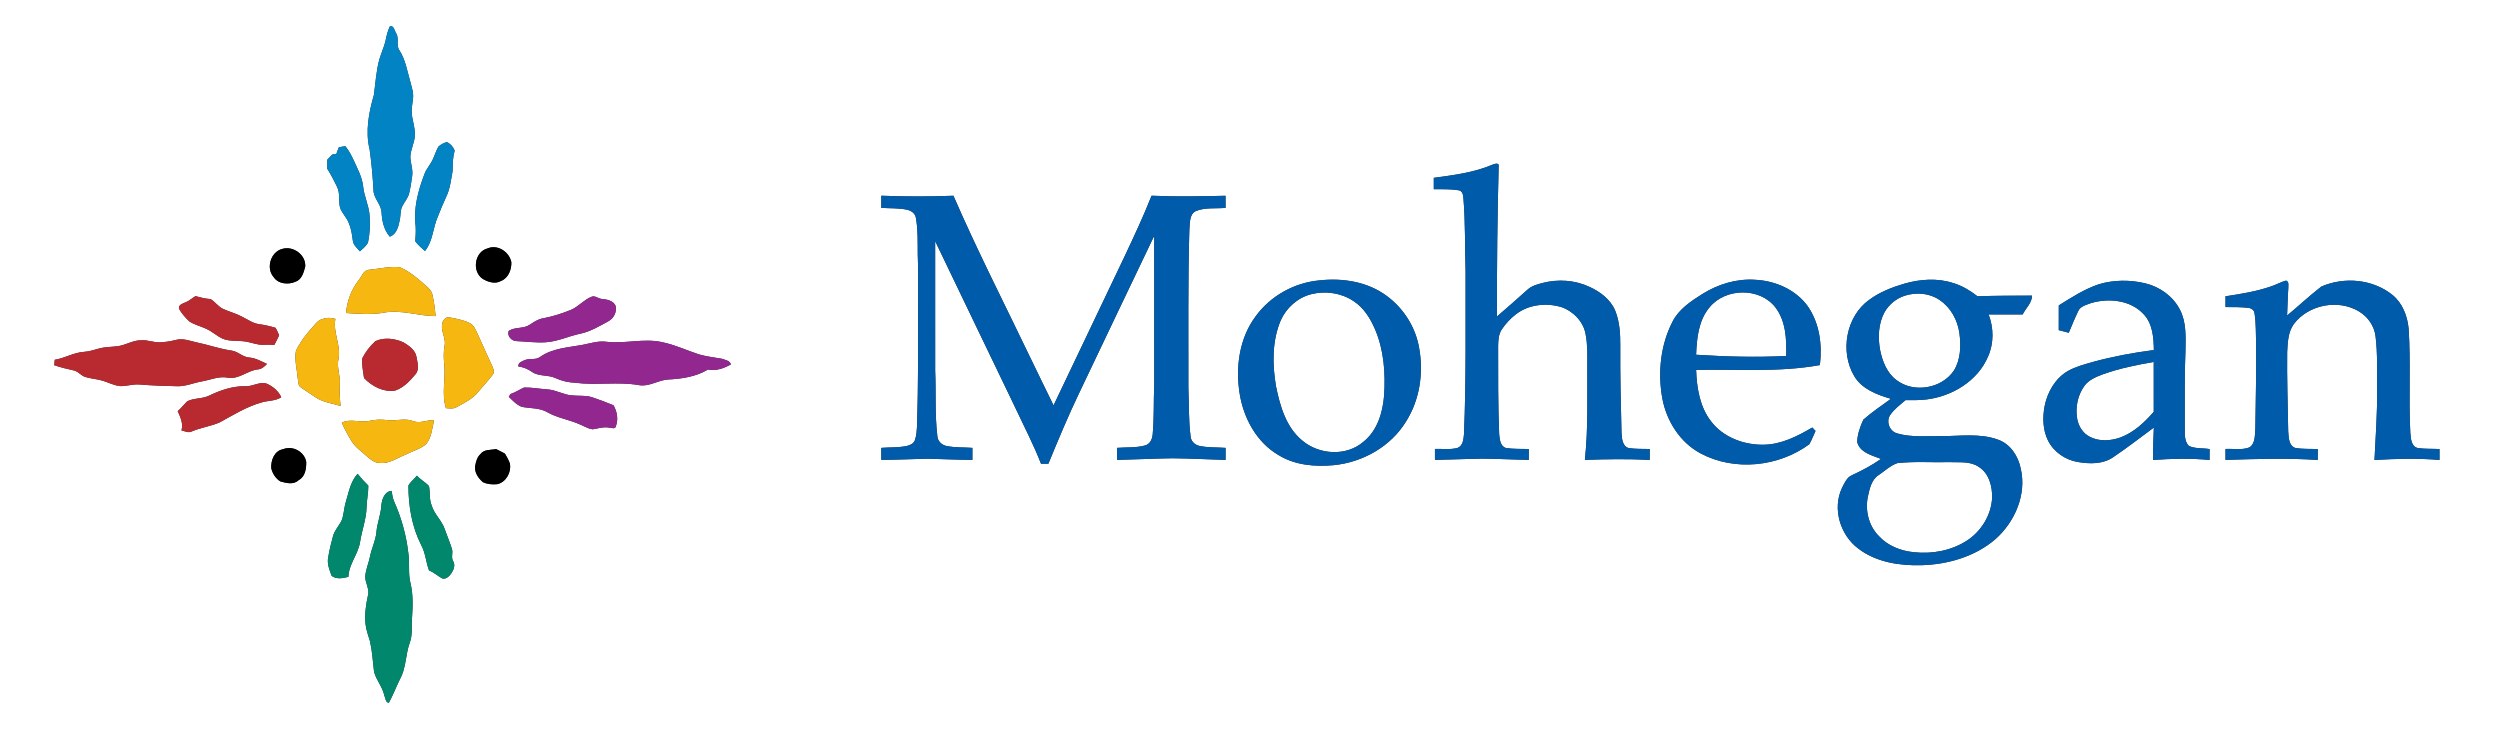 <?xml version="1.0" encoding="UTF-8" standalone="no"?>
<svg
   width="1612pt"
   height="476pt"
   viewBox="0 0 1612 476"
   version="1.1"
   id="svg34"
   sodipodi:docname="0001005276.svg"
   xmlns:inkscape="http://www.inkscape.org/namespaces/inkscape"
   xmlns:sodipodi="http://sodipodi.sourceforge.net/DTD/sodipodi-0.dtd"
   xmlns="http://www.w3.org/2000/svg"
   xmlns:svg="http://www.w3.org/2000/svg">
  <rect x="0" y="0" width="1612" height="476" fill="#333333" stroke="none"/>
  <defs
     id="defs34" />
  <sodipodi:namedview
     id="namedview34"
     pagecolor="#ffffff"
     bordercolor="#000000"
     borderopacity="0.25"
     inkscape:showpageshadow="2"
     inkscape:pageopacity="0.0"
     inkscape:pagecheckerboard="0"
     inkscape:deskcolor="#d1d1d1"
     inkscape:document-units="pt" />
  <g
     id="#ffffffff">
    <path
       fill="#ffffff"
       opacity="1"
       d="M 0,0 H 1612 V 476 H 0 V 0 m 251.38,16.99 c -1.49,3.12 -2.27,6.5 -2.91,9.88 -1.04,3.86 -2.68,7.52 -3.84,11.35 -2.09,7.5 -2.47,15.32 -3.54,22.99 -3.28,11.35 -5.65,23.56 -2.74,35.24 1.22,8.79 2.02,17.65 2.48,26.51 0.29,5.17 4.94,8.83 5.2,14 0.27,5.56 1.55,11.35 5.31,15.64 4.8,-1.8 5.71,-7.18 6.6,-11.6 0.47,-2.8 0.15,-5.85 1.65,-8.37 1.38,-2.62 3.42,-4.92 4.18,-7.82 0.93,-3.69 1.46,-7.46 2,-11.22 0.67,-4.23 -1.06,-8.31 -1.19,-12.51 0.21,-4.84 2.83,-9.22 2.95,-14.08 0.19,-5.11 -1.98,-9.95 -2.07,-15.04 -0.04,-2.72 0.53,-5.4 0.83,-8.1 0.56,-3.85 -0.82,-7.6 -1.75,-11.28 -1.98,-6.8 -3.06,-14.03 -6.97,-20.08 -2.33,-3.29 -0.06,-7.58 -2.08,-10.97 -1.14,-1.67 -1.39,-5.25 -4.11,-4.54 m 31.29,77.59 c -1.39,2.39 -2.18,5.06 -3.32,7.57 -1.5,3.71 -4.51,6.59 -5.79,10.41 -4.03,10.59 -7.07,22.04 -5.55,33.44 0.19,3.19 -0.03,6.39 -0.26,9.57 1.78,2.39 4.02,4.35 6.26,6.29 5.24,-6.48 5.09,-15.12 8.41,-22.45 1.73,-4.27 3.41,-8.55 5.38,-12.71 2.52,-5.16 3,-10.97 4.06,-16.54 0,-4.4 0.09,-8.8 1.3,-13.07 -0.93,-2.39 -2.72,-4.44 -5.07,-5.51 -1.97,0.63 -3.92,1.56 -5.42,3 m -64.22,0.44 c -0.54,1.41 -1.07,2.83 -1.6,4.24 -0.65,0.1 -1.95,0.29 -2.6,0.38 -1.08,1.11 -2.15,2.23 -3.23,3.34 -0.01,1.95 -0.01,3.9 0,5.85 2.42,3.75 4.42,7.75 6.37,11.75 2.03,4.16 0.79,8.93 1.86,13.29 1.25,3.68 4.36,6.38 5.68,10.04 1.51,3.48 2.04,7.24 2.53,10.96 0.22,3.06 2.77,5.03 4.61,7.2 1.86,-1.72 3.97,-3.33 5.2,-5.59 1.2,-5.69 1.52,-11.59 1.06,-17.39 -0.41,-6.55 -3.57,-12.51 -4.19,-19.03 -0.66,-5.87 -3.55,-11.1 -5.93,-16.4 -1.54,-3.3 -3.21,-6.61 -5.55,-9.42 -1.42,0.18 -2.81,0.5 -4.21,0.78 m 743.86,11.18 c -11.97,5.11 -25.02,6.72 -37.81,8.46 -0.01,2.44 -0.01,4.89 0,7.33 5.34,0.04 10.73,-0.17 16.02,0.69 2.44,0.35 2.97,3.07 3.09,5.11 1.29,15.69 0.91,31.46 1.39,47.18 -0.1,35.06 0.45,70.13 -1.04,105.17 -0.3,3.15 -0.66,7.38 -4.11,8.66 -4.75,1.3 -9.76,0.49 -14.6,0.69 -0.01,2.35 -0.01,4.69 0.01,7.04 10.25,-0.15 20.48,-0.69 30.73,-0.8 9.92,0.07 19.83,0.63 29.75,0.82 0,-2.35 0,-4.69 0.02,-7.03 -4.87,-0.12 -9.78,0.09 -14.59,-0.63 -3.83,-1.02 -4.12,-5.59 -4.5,-8.84 -0.75,-19.02 -0.7,-38.06 -0.67,-57.09 0.08,-3.6 0.28,-7.45 2.33,-10.55 2.51,-3.72 5.59,-7.09 9.17,-9.8 8.24,-6.38 19.72,-7.54 29.5,-4.53 7.71,2.76 14.29,9.64 15.49,17.92 1.19,6.26 1.03,12.66 1.01,19.01 -0.12,20.51 0.64,41.08 -1.57,61.52 13.94,-0.5 27.87,-0.72 41.81,0.02 0,-2.35 0,-4.69 0.02,-7.03 -4.54,-0.1 -9.12,0.06 -13.61,-0.61 -4.09,-1.2 -4.37,-6.26 -4.6,-9.79 -0.45,-18.71 -0.93,-37.43 -0.79,-56.15 0.05,-7.59 -0.38,-15.41 -3.23,-22.54 -2.97,-7.26 -9.62,-12.24 -16.55,-15.42 -9.45,-4.48 -20.48,-5.16 -30.54,-2.5 -3.36,0.91 -6.89,1.85 -9.51,4.27 -6.51,5.83 -13.05,11.61 -19.68,17.29 -0.12,-32.34 0.25,-64.69 1.09,-97.02 0.38,-2.4 -2.88,-1.36 -4.03,-0.85 m -394.04,20 c -0.02,2.61 -0.03,5.22 -0.02,7.83 5.49,0.37 11.06,0.05 16.49,1.17 2.71,0.53 5.46,2.38 5.83,5.32 1.42,7.75 1.08,15.68 1.19,23.51 0.45,10.65 0.15,21.31 0.24,31.97 0.03,26 0.1,52 -0.67,77.99 -0.21,3.31 -0.29,6.69 -1.41,9.85 -0.79,2.28 -3.27,3.28 -5.43,3.78 -5.35,1.03 -10.83,0.76 -16.24,1.16 -0.01,2.58 -0.01,5.16 0,7.74 9.92,-0.06 19.83,-0.53 29.74,-0.75 9.67,0.22 19.33,0.7 29.01,0.75 -0.01,-2.58 0,-5.16 0,-7.74 -5.63,-0.42 -11.36,-0.07 -16.91,-1.26 -3.07,-0.71 -5.57,-3.26 -5.7,-6.49 -1.65,-13.95 -0.77,-28.04 -1.38,-42.05 -0.03,-27.83 0,-55.66 -0.01,-83.49 16.98,35.46 34.12,70.85 51.14,106.3 5.78,12.36 12.15,24.48 17.1,37.21 1.57,0 3.15,0 4.75,0 6.29,-15.23 12.59,-30.47 19.73,-45.33 16.08,-33.92 32.36,-67.74 48.51,-101.63 0.03,31.99 0.03,63.98 0.01,95.98 -0.47,10.58 -0.02,21.22 -0.97,31.78 -0.19,3.15 -1.66,6.59 -4.99,7.44 -5.86,1.6 -12.03,1.06 -18.03,1.55 -0.01,2.58 -0.01,5.17 0.01,7.75 11.92,-0.25 23.84,-0.91 35.77,-1.06 11.41,0.11 22.81,0.74 34.22,1.07 -0.01,-2.59 0,-5.18 0.01,-7.76 -5.64,-0.43 -11.37,-0.07 -16.91,-1.28 -2.9,-0.63 -5.42,-2.98 -5.64,-6.03 -1.37,-10.44 -0.99,-21.01 -1.45,-31.5 0.09,-33.95 -0.36,-67.91 0.64,-101.85 0.47,-4.09 -0.23,-9.89 4.2,-12.05 6.04,-2.45 12.78,-1.46 19.15,-2.04 0,-2.61 -0.01,-5.21 -0.01,-7.81 -15.9,0.35 -31.81,0.69 -47.71,-0.03 -5.23,13.27 -11.3,26.18 -17.37,39.07 -15.3,32.03 -30.5,64.11 -45.83,96.12 -5.17,-10.44 -10.19,-20.96 -15.31,-31.44 -16.54,-34.51 -34.01,-68.61 -49.24,-103.74 -15.5,0.62 -31.01,0.57 -46.51,-0.01 m -391.86,52.4 c 2.99,4.57 9.45,5.09 14.13,3.05 4.1,-1.41 5.31,-6.1 6.28,-9.84 0.42,-7.56 -7.81,-13.47 -14.89,-11.29 -7.39,1.93 -10.55,12.39 -5.52,18.08 m 137.97,-18.42 c -8.41,2.15 -10.24,14.88 -3.12,19.62 3.4,2.09 8.17,3.54 11.85,1.32 4.71,-1.83 6.83,-7.43 6.6,-12.15 -1.37,-6.54 -8.83,-11.59 -15.33,-8.79 m -76.32,13.75 c -3.8,0.23 -4.91,4.55 -7,7.04 -4.62,6 -7.34,13.34 -7.93,20.86 8.34,0.5 16.8,1.29 25.07,-0.37 10.99,-1.8 21.7,2.36 32.67,2.35 -0.39,-4.65 -0.98,-9.3 -2.06,-13.84 -0.41,-2.18 -1.98,-3.83 -3.58,-5.24 -5.32,-4.7 -10.77,-9.54 -17.33,-12.41 -6.62,-0.72 -13.25,1 -19.84,1.61 m 612.53,6.88 c -16.05,1.5 -31.29,9.95 -40.82,22.99 -10.71,14.22 -13.25,33.12 -10.38,50.34 2.58,15.7 10.99,31.16 25.05,39.31 10.55,6.52 23.45,7.6 35.55,6.48 18.67,-1.82 36.81,-12.02 46.66,-28.22 8.72,-13.8 11.32,-30.94 8.49,-46.9 -2.18,-13.53 -9.96,-25.93 -20.99,-34.01 -12.36,-9.21 -28.53,-11.71 -43.56,-9.99 m 247.03,8.79 c -7.37,4.69 -15.15,9.79 -19.19,17.84 -7.7,14.98 -9.54,32.6 -6.63,49.08 2.63,14.75 11.4,28.75 24.83,35.87 21.9,11.62 50.2,8.63 70,-5.94 1.61,-2.73 2.66,-5.74 4.02,-8.59 -0.71,-0.75 -1.4,-1.48 -2.08,-2.22 -9.63,5.68 -20.09,11 -31.52,11.12 -12.64,0.17 -26,-4.8 -33.77,-15.1 -7.31,-9.37 -9.19,-21.59 -9.62,-33.15 26.6,-0.54 53.49,1.65 79.81,-3.12 1.61,-13.01 -0.22,-27.06 -7.88,-38 -7.68,-10.6 -20.77,-16.31 -33.61,-16.98 -12.1,-0.88 -24.16,2.81 -34.36,9.19 m 130.26,-6.69 c -7.97,2.33 -15.86,5.42 -22.58,10.38 -14.99,10.71 -19.02,33.46 -9.75,49.11 4.98,8.51 14.75,12.11 23.72,14.75 -6.02,4.37 -12.22,8.55 -17.8,13.46 -2.06,4.53 -3.85,9.46 -3.94,14.47 1.84,6.8 9.61,8.54 15.34,10.82 -5.8,4.12 -12.13,7.43 -18.57,10.43 -3.52,1.41 -4.98,5.22 -6.61,8.34 -6.33,13.42 -1.07,30.43 10.64,39.12 11.5,8.76 26.51,11.01 40.6,10.65 17.05,-0.49 34.56,-5.51 47.68,-16.78 12.54,-11.1 20.31,-28.84 16.35,-45.58 -1.6,-8.01 -6.62,-15.72 -14.55,-18.57 -11.66,-4.29 -24.31,-2.3 -36.43,-2.3 -9.55,-0.1 -19.37,0.91 -28.66,-1.75 -4.87,-1.33 -7.34,-7.51 -4.59,-11.79 2.6,-3.88 6.46,-6.67 9.97,-9.68 4.45,0.04 8.93,0.11 13.37,-0.42 16.58,-1.97 33.16,-11.9 39.82,-27.68 3.85,-8.54 3.69,-18.47 0.37,-27.15 7.31,0.01 14.63,0.03 21.96,-0.01 1.99,-4.04 5.96,-7.38 6.06,-12.12 -11.73,0.03 -23.47,0.02 -35.19,0.41 -4.73,-3.64 -9.9,-6.8 -15.65,-8.51 -10.22,-3.36 -21.35,-2.53 -31.56,0.4 m 125.38,0.39 c -9.25,3.14 -17.54,8.46 -25.76,13.63 -0.01,5.31 0.01,10.62 -0.02,15.93 2.14,0.56 4.3,1.13 6.47,1.7 1.92,-4.56 3.77,-9.17 5.93,-13.63 1.27,-3.45 5.23,-4.27 8.29,-5.47 11.47,-3.47 25.64,-2.05 34.11,7.18 5.79,6.13 6.4,15.07 6.53,23.06 -13.23,1.7 -26.38,4.14 -39.25,7.66 -5.54,1.6 -11.22,3.06 -16.27,5.92 -8.13,4.75 -13.11,13.56 -14.92,22.62 -1.41,7.4 -1.17,15.43 2.26,22.27 3.73,7.35 11.2,12.43 19.28,13.73 7.6,1.29 16.2,1.47 22.77,-3.19 8.96,-5.98 17.44,-12.65 26.12,-19.03 -0.28,6.96 -0.55,13.93 -0.55,20.9 12.14,-0.9 24.34,-1.17 36.49,0 -0.01,-2.35 0,-4.69 0.02,-7.03 -4.42,-0.73 -9.21,-0.12 -13.33,-2.02 -3.54,-3.44 -2.42,-9.03 -2.69,-13.5 0.09,-16.01 -0.25,-32.02 0.46,-48.01 0.13,-8.88 0.65,-18.35 -3.65,-26.45 -4.41,-8.59 -12.91,-14.62 -22.2,-16.87 -9.85,-2.36 -20.37,-2.33 -30.09,0.6 m 111.13,1.36 c -9.5,3.29 -19.48,4.88 -29.39,6.38 -0.01,2.32 -0.01,4.63 0,6.95 4.95,0.01 9.93,-0.07 14.87,0.53 1.86,0.22 3.73,1.54 3.86,3.56 1.05,6.57 0.75,13.27 1.02,19.9 0.17,18.03 -0.27,36.05 -0.5,54.07 -0.4,4.17 0.2,9.69 -3.73,12.38 -4.9,1.95 -10.38,0.76 -15.52,1.06 -0.01,2.35 -0.02,4.69 0,7.04 19.83,-0.62 39.67,-1.28 59.49,0.03 -0.01,-2.34 0,-4.69 0.02,-7.03 -4.78,-0.15 -9.62,0.1 -14.33,-0.66 -4.52,-1.35 -4.41,-6.97 -4.74,-10.79 -0.27,-17.02 -0.87,-34.04 -0.66,-51.07 0.33,-6.15 0.53,-12.84 4.25,-18.05 9.47,-12.58 28.71,-16.29 42.16,-8.1 5.68,3.42 9.77,9.37 10.57,15.99 1.4,11.33 0.88,22.77 0.99,34.16 0.21,15.21 -0.94,30.39 -1.69,45.57 13.97,-0.81 27.97,-1.21 41.94,-0.01 -0.02,-2.35 -0.01,-4.69 0,-7.03 -4.62,-0.25 -9.3,0.03 -13.87,-0.63 -4.44,-0.89 -4.61,-6.24 -4.95,-9.82 -1.17,-22.37 0.37,-44.81 -1.09,-67.17 -0.76,-8.1 -3.93,-16.39 -10.34,-21.67 -12.68,-10.3 -31.18,-11.94 -45.95,-5.48 -7.6,5.92 -14.67,12.51 -22.07,18.68 0.29,-5.86 0.35,-11.73 0.77,-17.59 -0.07,-1.76 0.67,-4.16 -1.46,-4.95 -3.34,0.92 -6.37,2.68 -9.65,3.75 M 119.91,194.82 c -1.85,0.89 -4.78,1.44 -4.53,4.11 1.6,3.08 4.06,5.72 6.52,8.17 3.33,2.35 7.45,3.14 11.08,4.92 3.74,1.64 6.73,4.56 10.42,6.27 4.34,1.95 9.18,1.19 13.76,1.78 4.3,0.41 8.35,2.42 12.73,2.26 2.34,-0.1 4.68,-0.12 7.02,0.04 0.97,-2.09 2.23,-4.04 3.04,-6.2 -0.59,-1.65 -1.44,-3.2 -2.21,-4.77 -3.53,-1.08 -7.13,-1.9 -10.79,-2.39 -4.06,-0.58 -7.42,-3.1 -11.01,-4.88 -3.85,-2.06 -8.13,-3.1 -12.08,-4.93 -3.17,-1.47 -5.11,-4.59 -8.08,-6.35 -3.32,-0.21 -6.52,-1.03 -9.72,-1.9 -2.13,1.17 -3.86,2.99 -6.15,3.87 m 261.47,-3.45 c -4.99,1.98 -8.44,6.5 -13.43,8.51 -5.81,2.37 -11.83,4.26 -18.01,5.4 -3.19,0.58 -5.86,2.48 -8.52,4.21 -4.02,2.63 -9.34,1.21 -13.35,3.85 -1.37,3.15 1.78,6.57 4.96,6.6 6.37,0.29 12.73,1.17 19.12,0.73 7.56,-0.54 14.5,-3.91 21.85,-5.47 6.55,-1.33 12.33,-4.8 18.11,-7.97 3.59,-1.78 5.93,-6.28 4.76,-10.19 -1.67,-3.38 -5.63,-3.95 -8.97,-4.3 -2.22,-0.22 -4.25,-2.35 -6.52,-1.37 m -173.72,14.39 c -3.04,0.99 -4.83,3.83 -6.89,6.08 -3.89,4.32 -7.43,9.05 -9.94,14.31 -1.07,5.93 0.65,11.93 1.16,17.86 0.42,1.96 0.04,4.62 2.05,5.81 2.92,2.14 6,4.03 8.99,6.07 4.87,3.48 10.99,4.16 16.58,5.87 -0.48,-4.58 -0.78,-9.19 -0.49,-13.8 0.54,-5.65 -2.23,-11.13 -0.81,-16.77 1.63,-8.67 -3.73,-16.9 -2.04,-25.53 -2.8,-0.98 -5.83,-0.91 -8.61,0.1 m 77.42,3.22 c -0.92,4.88 2.74,9.3 1.53,14.19 -0.7,3.94 -0.55,7.94 -0.15,11.9 0.93,9.37 -1.83,18.91 1.07,28.1 2.36,0.18 4.89,0.6 7.03,-0.73 5,-2.76 10.38,-5.33 13.98,-9.94 2.99,-3.7 6.38,-7.08 9.17,-10.93 1.56,-1.8 0.24,-4.04 -0.48,-5.87 -3.13,-6.84 -6.29,-13.67 -9.33,-20.55 -1.23,-2.61 -2.42,-5.61 -5.19,-6.91 -4.01,-1.95 -8.47,-2.75 -12.81,-3.59 -2.58,-0.6 -4.58,2.01 -4.82,4.33 m -43.03,11 c -3.39,3.14 -6.37,6.86 -8.42,11.01 -0.48,4.27 0.57,8.53 1.09,12.76 5.15,5.29 12.46,9.3 20.05,8.1 5.6,-1.9 9.7,-6.41 13.39,-10.81 2.41,-3.19 0.96,-7.38 0.4,-10.93 -0.79,-4.45 -4.8,-7.16 -8.38,-9.34 -5.64,-2.54 -12.37,-3.42 -18.13,-0.79 M 91.03,219.42 c -5.39,-0.09 -10.02,3.19 -15.27,3.83 -4.02,0.51 -8.13,0.4 -12.05,1.52 -3.17,0.89 -6.33,1.92 -9.64,2.12 -6.57,0.41 -12.31,4.1 -18.78,5.09 -0.1,1.17 -0.21,2.34 -0.3,3.51 3.91,1.32 7.91,2.39 11.96,3.22 3.18,0.37 5.05,3.39 7.98,4.34 3.25,1.02 6.69,1.25 9.98,2.1 4.41,1.04 8.43,3.54 13.01,3.83 4.06,-0.03 8.01,-1.4 12.09,-1.05 7.98,0.67 16,0.92 24,1.1 5.53,0.23 10.65,-2.12 16,-3.07 5.68,-0.99 11.22,-3.61 17.1,-2.41 6.92,1.13 12.34,-4.55 18.96,-5.33 2.52,-0.15 4.43,-1.8 6.07,-3.56 -3.62,-1.63 -7.16,-3.75 -11.21,-4.1 -4.39,-0.18 -7.47,-4.04 -11.8,-4.54 -7.51,-1.08 -14.66,-3.66 -22.07,-5.18 -4.52,-1 -9.17,-2.96 -13.83,-1.62 -3.37,0.87 -6.82,1.39 -10.29,1.51 -4.03,0.09 -7.88,-1.65 -11.91,-1.31 m 284.96,2.87 c -9.44,1.76 -19.77,2.17 -27.84,7.94 -2.89,2.07 -6.71,0.63 -9.83,1.99 -1.81,0.83 -4.4,1.58 -4.04,4.09 3.2,0.39 6.15,1.67 8.78,3.51 4.48,3.09 10.34,1.69 15.15,3.97 4,1.89 8.35,2.81 12.76,3.02 13.66,1.79 27.55,-0.88 41.15,1.54 6.63,1.13 12.38,-3.38 18.87,-3.66 8.74,-0.45 17.83,-1.78 25.44,-6.39 5.26,0.98 10.34,-0.75 14.86,-3.34 -0.67,-2.47 -3.63,-2.8 -5.67,-3.62 -5.02,-0.87 -10.1,-1.46 -15.02,-2.85 -7.9,-2.61 -15.52,-6.22 -23.71,-7.88 -11.84,-2.62 -23.88,1.19 -35.8,-0.23 -5.14,-0.75 -10.12,0.93 -15.1,1.91 m -218.05,26.74 c -8.06,-0.07 -15.77,2.56 -22.94,6.01 -4.48,2.25 -9.82,1.48 -14.27,3.71 -2.1,2.07 -3.89,4.43 -6.14,6.36 1.73,3.91 3.73,8.04 2.41,12.4 2.07,0.43 4.28,1.75 6.38,0.79 5.84,-2.54 12.26,-3.39 18.12,-5.86 8.71,-4.74 17.27,-10.13 26.88,-12.86 4.27,-1.39 9.11,-0.88 12.97,-3.43 -1.78,-4.08 -5.43,-7.02 -9.43,-8.79 -4.75,-1.45 -9.19,2.09 -13.98,1.67 m 171.26,5.02 c -0.28,0.45 -0.85,1.35 -1.13,1.8 2.55,2.45 5.03,5.22 8.41,6.5 5.55,1.08 11.6,0.53 16.62,3.55 5.98,3.36 12.82,4.52 19.14,7.06 3.32,1.18 6.35,3.33 9.87,3.86 3.57,-0.54 7.14,-1.78 10.79,-1.07 1.52,0.01 3.79,1.28 4.24,-0.97 1.66,-4.5 0.76,-9.36 -1.54,-13.46 -4.52,-1.85 -9.09,-3.58 -13.72,-5.13 -4.17,-1.41 -8.63,-0.77 -12.93,-1.23 -5.48,-0.33 -10.3,-3.48 -15.77,-3.87 -5.08,-0.3 -10.15,-1.34 -15.24,-1.22 -2.95,1.31 -5.64,3.19 -8.74,4.18 m -108.77,18.5 c 1.7,4.13 3.91,8.02 6.23,11.83 2.36,3.89 6.19,6.48 9.49,9.48 2.49,2.22 5.25,4.65 8.81,4.65 5.93,0.64 10.95,-3.11 16.19,-5.21 4.46,-2.28 9.49,-3.63 13.46,-6.76 3.71,-4.29 4.02,-10.34 5.3,-15.64 -4.55,-0.27 -9.02,2.4 -13.48,0.63 -5.34,-2.15 -10.99,0.06 -16.49,-0.62 -4.04,-0.55 -8.11,-0.44 -12.08,0.54 -5.75,1.19 -12.01,-1.71 -17.43,1.1 m -37.93,17.11 c -5.54,0.93 -7.94,7.23 -7.59,12.24 0.8,3.42 2.81,6.58 5.8,8.47 3.83,1.13 8.64,2.38 11.86,-0.8 4.27,-2.2 4.95,-7.41 4.89,-11.73 -1.18,-6.62 -8.7,-10.71 -14.96,-8.18 m 127.3,3.15 c -2.14,1.91 -2.89,4.78 -3.38,7.49 -0.72,4.12 1.95,8 4.94,10.57 2.94,1.41 6.31,1.64 9.52,1.29 5.54,-1.5 8.79,-7.57 7.97,-13.07 -0.8,-2.3 -1.95,-4.49 -3.24,-6.54 -1.84,-1.14 -3.85,-1.96 -5.74,-2.99 -3.42,0.72 -7.78,0.02 -10.07,3.25 m -87.05,31.62 c -1,3.61 -1.05,7.44 -2.39,10.96 -1.62,3.56 -4.59,6.41 -5.62,10.26 -1.21,4.44 -2.35,8.92 -3.07,13.47 -0.96,4.15 0.71,8.33 2.16,12.15 2.95,2.43 7.39,1.58 10.83,0.67 0.23,-8.18 6.27,-14.55 7.52,-22.49 1.15,-7.5 3.99,-14.68 4.19,-22.33 0.08,-4.68 1.19,-9.33 1.12,-13.98 -2.44,-2.43 -4.78,-4.96 -6.94,-7.64 -4.76,5.27 -5.76,12.41 -7.8,18.93 m 46.09,-17.74 c -1.74,2.2 -4.12,3.93 -5.5,6.38 -0.01,13.15 2.22,26.51 8.22,38.33 2.81,5.09 3.05,11.03 5.07,16.41 3.13,1.19 5.57,3.56 8.47,5.15 2.51,0.69 4.48,-1.3 5.81,-3.15 1.58,-2.22 2.82,-5.29 1.34,-7.88 -1.61,-2.51 0.05,-5.45 -0.87,-8.09 -1.4,-4.31 -3.12,-8.5 -4.67,-12.76 -1.89,-5.62 -6.84,-9.6 -8.43,-15.36 -1.64,-3.93 -0.77,-8.3 -1.7,-12.33 -2.31,-2.51 -5.48,-4.1 -7.74,-6.7 m -22.97,19.36 c -0.34,5.86 -2.73,11.35 -3.18,17.21 -0.51,5.4 -3.1,10.3 -4.11,15.59 -0.87,4.12 -2.58,8.05 -3.03,12.26 -0.46,4.52 3.1,8.67 1.63,13.17 -1.33,6.09 -2.2,12.39 -1.42,18.62 0.43,3.68 1.83,7.14 2.83,10.68 1.42,6.41 1.8,12.99 2.58,19.49 1.39,5.46 5.5,9.82 6.64,15.41 0.8,1.59 0.69,4.47 2.91,4.69 2.7,-4.93 4.73,-10.26 7.19,-15.34 4.05,-7.19 3.53,-15.8 6.3,-23.43 1.89,-4.96 1.06,-10.33 1.44,-15.5 0.51,-7.7 0.85,-15.56 -1.02,-23.12 -1.57,-6.32 -0.32,-12.87 -1.35,-19.25 -1.33,-11.61 -4.56,-23.01 -9.35,-33.66 -0.86,-2.02 -1.02,-4.22 -1.41,-6.34 -4.66,0.3 -6.3,5.62 -6.65,9.52 z"
       id="path1" />
    <path
       fill="#ffffff"
       opacity="1"
       d="m 845.45,189.69 c 9.2,-2.29 19.42,-0.87 27.34,4.47 6.56,4.26 10.83,11.15 13.85,18.21 5.74,13.42 6.8,28.37 5.82,42.79 -0.89,11.02 -4.43,22.7 -13.45,29.8 -10.99,9.42 -28.34,8.3 -39.19,-0.79 -10.58,-8.58 -14.49,-22.44 -17.08,-35.25 -2.36,-13.97 -2.55,-28.94 3.01,-42.2 3.6,-8.21 10.96,-14.8 19.7,-17.03 z"
       id="path2" />
    <path
       fill="#ffffff"
       opacity="1"
       d="m 1102.24,198.23 c 10.25,-12.65 32.42,-13.07 42.53,-0.04 6.81,8.85 7.24,20.63 6.97,31.33 -19.34,1.02 -38.76,0.47 -58.08,-0.78 0.42,-10.57 1.51,-22.07 8.58,-30.51 z"
       id="path3" />
    <path
       fill="#ffffff"
       opacity="1"
       d="m 1228.37,190.61 c 7.34,-2.28 15.83,-1.64 22.25,2.81 7.27,4.86 11.74,13.13 12.84,21.71 1.06,7.98 0.74,16.72 -3.55,23.77 -7.83,11.7 -25.86,14.77 -37.06,6.2 -6.14,-4.57 -9.08,-12.11 -10.55,-19.38 -1.52,-8.15 -1.15,-17.06 2.87,-24.47 2.88,-5.01 7.67,-8.92 13.2,-10.64 z"
       id="path4" />
    <path
       fill="#ffffff"
       opacity="1"
       d="m 1356.28,241.22 c 10.5,-3.76 21.49,-5.91 32.44,-7.86 0.05,10.73 0.03,21.47 0.01,32.2 -5.99,6.83 -12.88,13.34 -21.54,16.54 -6.33,2.25 -13.76,2.72 -19.83,-0.53 -4.37,-2.23 -7.15,-6.79 -7.99,-11.52 -1.3,-7.49 0.35,-15.56 4.96,-21.66 2.99,-3.73 7.6,-5.55 11.95,-7.17 z"
       id="path5" />
    <path
       fill="#ffffff"
       opacity="1"
       d="m 1223.41,298.62 c 11.14,-1.23 22.41,-0.35 33.61,-0.63 6.38,0.29 13.43,-0.79 18.98,3.12 6.61,4.18 8.7,12.57 8.51,19.94 -0.56,11.04 -6.94,21.43 -16.12,27.47 -10.08,6.54 -22.56,8.88 -34.42,7.54 -8.37,-0.85 -16.77,-4.1 -22.52,-10.44 -6.53,-6.57 -8.92,-16.49 -7.04,-25.46 1.11,-5.05 2.31,-10.92 7.02,-13.9 3.91,-2.64 7.46,-6.07 11.98,-7.64 z"
       id="path6" />
  </g>
  <g
     id="#0183c4ff">
    <path
       fill="#0183c4"
       opacity="1"
       d="m 251.38,16.99 c 2.72,-0.71 2.97,2.87 4.11,4.54 2.02,3.39 -0.25,7.68 2.08,10.97 3.91,6.05 4.99,13.28 6.97,20.08 0.93,3.68 2.31,7.43 1.75,11.28 -0.3,2.7 -0.87,5.38 -0.83,8.1 0.09,5.09 2.26,9.93 2.07,15.04 -0.12,4.86 -2.74,9.24 -2.95,14.08 0.13,4.2 1.86,8.28 1.19,12.51 -0.54,3.76 -1.07,7.53 -2,11.22 -0.76,2.9 -2.8,5.2 -4.18,7.82 -1.5,2.52 -1.18,5.57 -1.65,8.37 -0.89,4.42 -1.8,9.8 -6.6,11.6 -3.76,-4.29 -5.04,-10.08 -5.31,-15.64 -0.26,-5.17 -4.91,-8.83 -5.2,-14 -0.46,-8.86 -1.26,-17.72 -2.48,-26.51 -2.91,-11.68 -0.54,-23.89 2.74,-35.24 1.07,-7.67 1.45,-15.49 3.54,-22.99 1.16,-3.83 2.8,-7.49 3.84,-11.35 0.64,-3.38 1.42,-6.76 2.91,-9.88 z"
       id="path7" />
    <path
       fill="#0183c4"
       opacity="1"
       d="m 282.67,94.58 c 1.5,-1.44 3.45,-2.37 5.42,-3 2.35,1.07 4.14,3.12 5.07,5.51 -1.21,4.27 -1.3,8.67 -1.3,13.07 -1.06,5.57 -1.54,11.38 -4.06,16.54 -1.97,4.16 -3.65,8.44 -5.38,12.71 -3.32,7.33 -3.17,15.97 -8.41,22.45 -2.24,-1.94 -4.48,-3.9 -6.26,-6.29 0.23,-3.18 0.45,-6.38 0.26,-9.57 -1.52,-11.4 1.52,-22.85 5.55,-33.44 1.28,-3.82 4.29,-6.7 5.79,-10.41 1.14,-2.51 1.93,-5.18 3.32,-7.57 z"
       id="path8" />
    <path
       fill="#0183c4"
       opacity="1"
       d="m 218.45,95.02 c 1.4,-0.28 2.79,-0.6 4.21,-0.78 2.34,2.81 4.01,6.12 5.55,9.42 2.38,5.3 5.27,10.53 5.93,16.4 0.62,6.52 3.78,12.48 4.19,19.03 0.46,5.8 0.14,11.7 -1.06,17.39 -1.23,2.26 -3.34,3.87 -5.2,5.59 -1.84,-2.17 -4.39,-4.14 -4.61,-7.2 -0.49,-3.72 -1.02,-7.48 -2.53,-10.96 -1.32,-3.66 -4.43,-6.36 -5.68,-10.04 -1.07,-4.36 0.17,-9.13 -1.86,-13.29 -1.95,-4 -3.95,-8 -6.37,-11.75 -0.01,-1.95 -0.01,-3.9 0,-5.85 1.08,-1.11 2.15,-2.23 3.23,-3.34 0.65,-0.09 1.95,-0.28 2.6,-0.38 0.53,-1.41 1.06,-2.83 1.6,-4.24 z"
       id="path9" />
  </g>
  <g
     id="#005baaff">
    <path
       fill="#005baa"
       opacity="1"
       d="m 962.31,106.2 c 1.15,-0.51 4.41,-1.55 4.03,0.85 -0.84,32.33 -1.21,64.68 -1.09,97.02 6.63,-5.68 13.17,-11.46 19.68,-17.29 2.62,-2.42 6.15,-3.36 9.51,-4.27 10.06,-2.66 21.09,-1.98 30.54,2.5 6.93,3.18 13.58,8.16 16.55,15.42 2.85,7.13 3.28,14.95 3.23,22.54 -0.14,18.72 0.34,37.44 0.79,56.15 0.23,3.53 0.51,8.59 4.6,9.79 4.49,0.67 9.07,0.51 13.61,0.61 -0.02,2.34 -0.02,4.68 -0.02,7.03 -13.94,-0.74 -27.87,-0.52 -41.81,-0.02 2.21,-20.44 1.45,-41.01 1.57,-61.52 0.02,-6.35 0.18,-12.75 -1.01,-19.01 -1.2,-8.28 -7.78,-15.16 -15.49,-17.92 -9.78,-3.01 -21.26,-1.85 -29.5,4.53 -3.58,2.71 -6.66,6.08 -9.17,9.8 -2.05,3.1 -2.25,6.95 -2.33,10.55 -0.03,19.03 -0.08,38.07 0.67,57.09 0.38,3.25 0.67,7.82 4.5,8.84 4.81,0.72 9.72,0.51 14.59,0.63 -0.02,2.34 -0.02,4.68 -0.02,7.03 -9.92,-0.19 -19.83,-0.75 -29.75,-0.82 -10.25,0.11 -20.48,0.65 -30.73,0.8 -0.02,-2.35 -0.02,-4.69 -0.01,-7.04 4.84,-0.2 9.85,0.61 14.6,-0.69 3.45,-1.28 3.81,-5.51 4.11,-8.66 1.49,-35.04 0.94,-70.11 1.04,-105.17 -0.48,-15.72 -0.1,-31.49 -1.39,-47.18 -0.12,-2.04 -0.65,-4.76 -3.09,-5.11 -5.29,-0.86 -10.68,-0.65 -16.02,-0.69 -0.01,-2.44 -0.01,-4.89 0,-7.33 12.79,-1.74 25.84,-3.35 37.81,-8.46 z"
       id="path10" />
    <path
       fill="#005baa"
       opacity="1"
       d="m 568.27,126.2 c 15.5,0.58 31.01,0.63 46.51,0.01 15.23,35.13 32.7,69.23 49.24,103.74 5.12,10.48 10.14,21 15.31,31.44 15.33,-32.01 30.53,-64.09 45.83,-96.12 6.07,-12.89 12.14,-25.8 17.37,-39.07 15.9,0.72 31.81,0.38 47.71,0.03 0,2.6 0.01,5.2 0.01,7.81 -6.37,0.58 -13.11,-0.41 -19.15,2.04 -4.43,2.16 -3.73,7.96 -4.2,12.05 -1,33.94 -0.55,67.9 -0.64,101.85 0.46,10.49 0.08,21.06 1.45,31.5 0.22,3.05 2.74,5.4 5.64,6.03 5.54,1.21 11.27,0.85 16.91,1.28 -0.01,2.58 -0.02,5.17 -0.01,7.76 -11.41,-0.33 -22.81,-0.96 -34.22,-1.07 -11.93,0.15 -23.85,0.81 -35.77,1.06 -0.02,-2.58 -0.02,-5.17 -0.01,-7.75 6,-0.49 12.17,0.05 18.03,-1.55 3.33,-0.85 4.8,-4.29 4.99,-7.44 0.95,-10.56 0.5,-21.2 0.97,-31.78 0.02,-32 0.02,-63.99 -0.01,-95.98 -16.15,33.89 -32.43,67.71 -48.51,101.63 -7.14,14.86 -13.44,30.1 -19.73,45.33 -1.6,0 -3.18,0 -4.75,0 -4.95,-12.73 -11.32,-24.85 -17.1,-37.21 -17.02,-35.45 -34.16,-70.84 -51.14,-106.3 0.01,27.83 -0.02,55.66 0.01,83.49 0.61,14.01 -0.27,28.1 1.38,42.05 0.13,3.23 2.63,5.78 5.7,6.49 5.55,1.19 11.28,0.84 16.91,1.26 0,2.58 -0.01,5.16 0,7.74 -9.68,-0.05 -19.34,-0.53 -29.01,-0.75 -9.91,0.22 -19.82,0.69 -29.74,0.75 -0.01,-2.58 -0.01,-5.16 0,-7.74 5.41,-0.4 10.89,-0.13 16.24,-1.16 2.16,-0.5 4.64,-1.5 5.43,-3.78 1.12,-3.16 1.2,-6.54 1.41,-9.85 C 592.1,248 592.03,222 592,196 c -0.09,-10.66 0.21,-21.32 -0.24,-31.97 -0.11,-7.83 0.23,-15.76 -1.19,-23.51 -0.37,-2.94 -3.12,-4.79 -5.83,-5.32 -5.43,-1.12 -11,-0.8 -16.49,-1.17 -0.01,-2.61 0,-5.22 0.02,-7.83 z"
       id="path11" />
    <path
       fill="#005baa"
       opacity="1"
       d="m 850.59,180.81 c 15.03,-1.72 31.2,0.78 43.56,9.99 11.03,8.08 18.81,20.48 20.99,34.01 2.83,15.96 0.23,33.1 -8.49,46.9 -9.85,16.2 -27.99,26.4 -46.66,28.22 -12.1,1.12 -25,0.04 -35.55,-6.48 -14.06,-8.15 -22.47,-23.61 -25.05,-39.31 -2.87,-17.22 -0.33,-36.12 10.38,-50.34 9.53,-13.04 24.77,-21.49 40.82,-22.99 m -5.14,8.88 c -8.74,2.23 -16.1,8.82 -19.7,17.03 -5.56,13.26 -5.37,28.23 -3.01,42.2 2.59,12.81 6.5,26.67 17.08,35.25 10.85,9.09 28.2,10.21 39.19,0.79 9.02,-7.1 12.56,-18.78 13.45,-29.8 0.98,-14.42 -0.08,-29.37 -5.82,-42.79 -3.02,-7.06 -7.29,-13.95 -13.85,-18.21 -7.92,-5.34 -18.14,-6.76 -27.34,-4.47 z"
       id="path12" />
    <path
       fill="#005baa"
       opacity="1"
       d="m 1097.62,189.6 c 10.2,-6.38 22.26,-10.07 34.36,-9.19 12.84,0.67 25.93,6.38 33.61,16.98 7.66,10.94 9.49,24.99 7.88,38 -26.32,4.77 -53.21,2.58 -79.81,3.12 0.43,11.56 2.31,23.78 9.62,33.15 7.77,10.3 21.13,15.27 33.77,15.1 11.43,-0.12 21.89,-5.44 31.52,-11.12 0.68,0.74 1.37,1.47 2.08,2.22 -1.36,2.85 -2.41,5.86 -4.02,8.59 -19.8,14.57 -48.1,17.56 -70,5.94 -13.43,-7.12 -22.2,-21.12 -24.83,-35.87 -2.91,-16.48 -1.07,-34.1 6.63,-49.08 4.04,-8.05 11.82,-13.15 19.19,-17.84 m 4.62,8.63 c -7.07,8.44 -8.16,19.94 -8.58,30.51 19.32,1.25 38.74,1.8 58.08,0.78 0.27,-10.7 -0.16,-22.48 -6.97,-31.33 -10.11,-13.03 -32.28,-12.61 -42.53,0.04 z"
       id="path13" />
    <path
       fill="#005baa"
       opacity="1"
       d="m 1227.88,182.91 c 10.21,-2.93 21.34,-3.76 31.56,-0.4 5.75,1.71 10.92,4.87 15.65,8.51 11.72,-0.39 23.46,-0.38 35.19,-0.41 -0.1,4.74 -4.07,8.08 -6.06,12.12 -7.33,0.04 -14.65,0.02 -21.96,0.01 3.32,8.68 3.48,18.61 -0.37,27.15 -6.66,15.78 -23.24,25.71 -39.82,27.68 -4.44,0.53 -8.92,0.46 -13.37,0.42 -3.51,3.01 -7.37,5.8 -9.97,9.68 -2.75,4.28 -0.28,10.46 4.59,11.79 9.29,2.66 19.11,1.65 28.66,1.75 12.12,0 24.77,-1.99 36.43,2.3 7.93,2.85 12.95,10.56 14.55,18.57 3.96,16.74 -3.81,34.48 -16.35,45.58 -13.12,11.27 -30.63,16.29 -47.68,16.78 -14.09,0.36 -29.1,-1.89 -40.6,-10.65 -11.71,-8.69 -16.97,-25.7 -10.64,-39.12 1.63,-3.12 3.09,-6.93 6.61,-8.34 6.44,-3 12.77,-6.31 18.57,-10.43 -5.73,-2.28 -13.5,-4.02 -15.34,-10.82 0.09,-5.01 1.88,-9.94 3.94,-14.47 5.58,-4.91 11.78,-9.09 17.8,-13.46 -8.97,-2.64 -18.74,-6.24 -23.72,-14.75 -9.27,-15.65 -5.24,-38.4 9.75,-49.11 6.72,-4.96 14.61,-8.05 22.58,-10.38 m 0.49,7.7 c -5.53,1.72 -10.32,5.63 -13.2,10.64 -4.02,7.41 -4.39,16.32 -2.87,24.47 1.47,7.27 4.41,14.81 10.55,19.38 11.2,8.57 29.23,5.5 37.06,-6.2 4.29,-7.05 4.61,-15.79 3.55,-23.77 -1.1,-8.58 -5.57,-16.85 -12.84,-21.71 -6.42,-4.45 -14.91,-5.09 -22.25,-2.81 m -4.96,108.01 c -4.52,1.57 -8.07,5 -11.98,7.64 -4.71,2.98 -5.91,8.85 -7.02,13.9 -1.88,8.97 0.51,18.89 7.04,25.46 5.75,6.34 14.15,9.59 22.52,10.44 11.86,1.34 24.34,-1 34.42,-7.54 9.18,-6.04 15.56,-16.43 16.12,-27.47 0.19,-7.37 -1.9,-15.76 -8.51,-19.94 -5.55,-3.91 -12.6,-2.83 -18.98,-3.12 -11.2,0.28 -22.47,-0.6 -33.61,0.63 z"
       id="path14" />
    <path
       fill="#005baa"
       opacity="1"
       d="m 1353.26,183.3 c 9.72,-2.93 20.24,-2.96 30.09,-0.6 9.29,2.25 17.79,8.28 22.2,16.87 4.3,8.1 3.78,17.57 3.65,26.45 -0.71,15.99 -0.37,32 -0.46,48.01 0.27,4.47 -0.85,10.06 2.69,13.5 4.12,1.9 8.91,1.29 13.33,2.02 -0.02,2.34 -0.03,4.68 -0.02,7.03 -12.15,-1.17 -24.35,-0.9 -36.49,0 0,-6.97 0.27,-13.94 0.55,-20.9 -8.68,6.38 -17.16,13.05 -26.12,19.03 -6.57,4.66 -15.17,4.48 -22.77,3.19 -8.08,-1.3 -15.55,-6.38 -19.28,-13.73 -3.43,-6.84 -3.67,-14.87 -2.26,-22.27 1.81,-9.06 6.79,-17.87 14.92,-22.62 5.05,-2.86 10.73,-4.32 16.27,-5.92 12.87,-3.52 26.02,-5.96 39.25,-7.66 -0.13,-7.99 -0.74,-16.93 -6.53,-23.06 -8.47,-9.23 -22.64,-10.65 -34.11,-7.18 -3.06,1.2 -7.02,2.02 -8.29,5.47 -2.16,4.46 -4.01,9.07 -5.93,13.63 -2.17,-0.57 -4.33,-1.14 -6.47,-1.7 0.03,-5.31 0.01,-10.62 0.02,-15.93 8.22,-5.17 16.51,-10.49 25.76,-13.63 m 3.02,57.92 c -4.35,1.62 -8.96,3.44 -11.95,7.17 -4.61,6.1 -6.26,14.17 -4.96,21.66 0.84,4.73 3.62,9.29 7.99,11.52 6.07,3.25 13.5,2.78 19.83,0.53 8.66,-3.2 15.55,-9.71 21.54,-16.54 0.02,-10.73 0.04,-21.47 -0.01,-32.2 -10.95,1.95 -21.94,4.1 -32.44,7.86 z"
       id="path15" />
    <path
       fill="#005baa"
       opacity="1"
       d="m 1464.39,184.66 c 3.28,-1.07 6.31,-2.83 9.65,-3.75 2.13,0.79 1.39,3.19 1.46,4.95 -0.42,5.86 -0.48,11.73 -0.77,17.59 7.4,-6.17 14.47,-12.76 22.07,-18.68 14.77,-6.46 33.27,-4.82 45.95,5.48 6.41,5.28 9.58,13.57 10.34,21.67 1.46,22.36 -0.08,44.8 1.09,67.17 0.34,3.58 0.51,8.93 4.95,9.82 4.57,0.66 9.25,0.38 13.87,0.63 -0.01,2.34 -0.02,4.68 0,7.03 -13.97,-1.2 -27.97,-0.8 -41.94,0.01 0.75,-15.18 1.9,-30.36 1.69,-45.57 -0.11,-11.39 0.41,-22.83 -0.99,-34.16 -0.8,-6.62 -4.89,-12.57 -10.57,-15.99 -13.45,-8.19 -32.69,-4.48 -42.16,8.1 -3.72,5.21 -3.92,11.9 -4.25,18.05 -0.21,17.03 0.39,34.05 0.66,51.07 0.33,3.82 0.22,9.44 4.74,10.79 4.71,0.76 9.55,0.51 14.33,0.66 -0.02,2.34 -0.03,4.69 -0.02,7.03 -19.82,-1.31 -39.66,-0.65 -59.49,-0.03 -0.02,-2.35 -0.01,-4.69 0,-7.04 5.14,-0.3 10.62,0.89 15.52,-1.06 3.93,-2.69 3.33,-8.21 3.73,-12.38 0.23,-18.02 0.67,-36.04 0.5,-54.07 -0.27,-6.63 0.03,-13.33 -1.02,-19.9 -0.13,-2.02 -2,-3.34 -3.86,-3.56 -4.94,-0.6 -9.92,-0.52 -14.87,-0.53 -0.01,-2.32 -0.01,-4.63 0,-6.95 9.91,-1.5 19.89,-3.09 29.39,-6.38 z"
       id="path16" />
  </g>
  <g
     id="#000000ff">
    <path
       fill="#000000"
       opacity="1"
       d="m 176.41,178.6 c -5.03,-5.69 -1.87,-16.15 5.52,-18.08 7.08,-2.18 15.31,3.73 14.89,11.29 -0.97,3.74 -2.18,8.43 -6.28,9.84 -4.68,2.04 -11.14,1.52 -14.13,-3.05 z"
       id="path17" />
    <path
       fill="#000000"
       opacity="1"
       d="m 314.38,160.18 c 6.5,-2.8 13.96,2.25 15.33,8.79 0.23,4.72 -1.89,10.32 -6.6,12.15 -3.68,2.22 -8.45,0.77 -11.85,-1.32 -7.12,-4.74 -5.29,-17.47 3.12,-19.62 z"
       id="path18" />
    <path
       fill="#000000"
       opacity="1"
       d="m 182.5,289.66 c 6.26,-2.53 13.78,1.56 14.96,8.18 0.06,4.32 -0.62,9.53 -4.89,11.73 -3.22,3.18 -8.03,1.93 -11.86,0.8 -2.99,-1.89 -5,-5.05 -5.8,-8.47 -0.35,-5.01 2.05,-11.31 7.59,-12.24 z"
       id="path19" />
    <path
       fill="#000000"
       opacity="1"
       d="m 309.8,292.81 c 2.29,-3.23 6.65,-2.53 10.07,-3.25 1.89,1.03 3.9,1.85 5.74,2.99 1.29,2.05 2.44,4.24 3.24,6.54 0.82,5.5 -2.43,11.57 -7.97,13.07 -3.21,0.35 -6.58,0.12 -9.52,-1.29 -2.99,-2.57 -5.66,-6.45 -4.94,-10.57 0.49,-2.71 1.24,-5.58 3.38,-7.49 z"
       id="path20" />
  </g>
  <g
     id="#f6b710ff">
    <path
       fill="#f6b710"
       opacity="1"
       d="m 238.06,173.93 c 6.59,-0.61 13.22,-2.33 19.84,-1.61 6.56,2.87 12.01,7.71 17.33,12.41 1.6,1.41 3.17,3.06 3.58,5.24 1.08,4.54 1.67,9.19 2.06,13.84 -10.97,0.01 -21.68,-4.15 -32.67,-2.35 -8.27,1.66 -16.73,0.87 -25.07,0.37 0.59,-7.52 3.31,-14.86 7.93,-20.86 2.09,-2.49 3.2,-6.81 7,-7.04 z"
       id="path21" />
    <path
       fill="#f6b710"
       opacity="1"
       d="m 207.66,205.76 c 2.78,-1.01 5.81,-1.08 8.61,-0.1 -1.69,8.63 3.67,16.86 2.04,25.53 -1.42,5.64 1.35,11.12 0.81,16.77 -0.29,4.61 0.01,9.22 0.49,13.8 -5.59,-1.71 -11.71,-2.39 -16.58,-5.87 -2.99,-2.04 -6.07,-3.93 -8.99,-6.07 -2.01,-1.19 -1.63,-3.85 -2.05,-5.81 -0.51,-5.93 -2.23,-11.93 -1.16,-17.86 2.51,-5.26 6.05,-9.99 9.94,-14.31 2.06,-2.25 3.85,-5.09 6.89,-6.08 z"
       id="path22" />
    <path
       fill="#f6b710"
       opacity="1"
       d="m 285.08,208.98 c 0.24,-2.32 2.24,-4.93 4.82,-4.33 4.34,0.84 8.8,1.64 12.81,3.59 2.77,1.3 3.96,4.3 5.19,6.91 3.04,6.88 6.2,13.71 9.33,20.55 0.72,1.83 2.04,4.07 0.48,5.87 -2.79,3.85 -6.18,7.23 -9.17,10.93 -3.6,4.61 -8.98,7.18 -13.98,9.94 -2.14,1.33 -4.67,0.91 -7.03,0.73 -2.9,-9.19 -0.14,-18.73 -1.07,-28.1 -0.4,-3.96 -0.55,-7.96 0.15,-11.9 1.21,-4.89 -2.45,-9.31 -1.53,-14.19 z"
       id="path23" />
    <path
       fill="#f6b710"
       opacity="1"
       d="m 220.43,272.55 c 5.42,-2.81 11.68,0.09 17.43,-1.1 3.97,-0.98 8.04,-1.09 12.08,-0.54 5.5,0.68 11.15,-1.53 16.49,0.62 4.46,1.77 8.93,-0.9 13.48,-0.63 -1.28,5.3 -1.59,11.35 -5.3,15.64 -3.97,3.13 -9,4.48 -13.46,6.76 -5.24,2.1 -10.26,5.85 -16.19,5.21 -3.56,0 -6.32,-2.43 -8.81,-4.65 -3.3,-3 -7.13,-5.59 -9.49,-9.48 -2.32,-3.81 -4.53,-7.7 -6.23,-11.83 z"
       id="path24" />
  </g>
  <g
     id="#b92a30ff">
    <path
       fill="#b92a30"
       opacity="1"
       d="m 119.91,194.82 c 2.29,-0.88 4.02,-2.7 6.15,-3.87 3.2,0.87 6.4,1.69 9.72,1.9 2.97,1.76 4.91,4.88 8.08,6.35 3.95,1.83 8.23,2.87 12.08,4.93 3.59,1.78 6.95,4.3 11.01,4.88 3.66,0.49 7.26,1.31 10.79,2.39 0.77,1.57 1.62,3.12 2.21,4.77 -0.81,2.16 -2.07,4.11 -3.04,6.2 -2.34,-0.16 -4.68,-0.14 -7.02,-0.04 -4.38,0.16 -8.43,-1.85 -12.73,-2.26 -4.58,-0.59 -9.42,0.17 -13.76,-1.78 -3.69,-1.71 -6.68,-4.63 -10.42,-6.27 -3.63,-1.78 -7.75,-2.57 -11.08,-4.92 -2.46,-2.45 -4.92,-5.09 -6.52,-8.17 -0.25,-2.67 2.68,-3.22 4.53,-4.11 z"
       id="path25" />
    <path
       fill="#b92a30"
       opacity="1"
       d="m 242.05,219.98 c 5.76,-2.63 12.49,-1.75 18.13,0.79 3.58,2.18 7.59,4.89 8.38,9.34 0.56,3.55 2.01,7.74 -0.4,10.93 -3.69,4.4 -7.79,8.91 -13.39,10.81 -7.59,1.2 -14.9,-2.81 -20.05,-8.1 -0.52,-4.23 -1.57,-8.49 -1.09,-12.76 2.05,-4.15 5.03,-7.87 8.42,-11.01 z"
       id="path26" />
    <path
       fill="#b92a30"
       opacity="1"
       d="m 91.03,219.42 c 4.03,-0.34 7.88,1.4 11.91,1.31 3.47,-0.12 6.92,-0.64 10.29,-1.51 4.66,-1.34 9.31,0.62 13.83,1.62 7.41,1.52 14.56,4.1 22.07,5.18 4.33,0.5 7.41,4.36 11.8,4.54 4.05,0.35 7.59,2.47 11.21,4.1 -1.64,1.76 -3.55,3.41 -6.07,3.56 -6.62,0.78 -12.04,6.46 -18.96,5.33 -5.88,-1.2 -11.42,1.42 -17.1,2.41 -5.35,0.95 -10.47,3.3 -16,3.07 -8,-0.18 -16.02,-0.43 -24,-1.1 -4.08,-0.35 -8.03,1.02 -12.09,1.05 -4.58,-0.29 -8.6,-2.79 -13.01,-3.83 -3.29,-0.85 -6.73,-1.08 -9.98,-2.1 -2.93,-0.95 -4.8,-3.97 -7.98,-4.34 -4.05,-0.83 -8.05,-1.9 -11.96,-3.22 0.09,-1.17 0.2,-2.34 0.3,-3.51 6.47,-0.99 12.21,-4.68 18.78,-5.09 3.31,-0.2 6.47,-1.23 9.64,-2.12 3.92,-1.12 8.03,-1.01 12.05,-1.52 5.25,-0.64 9.88,-3.92 15.27,-3.83 z"
       id="path27" />
    <path
       fill="#b92a30"
       opacity="1"
       d="m 157.94,249.03 c 4.79,0.42 9.23,-3.12 13.98,-1.67 4,1.77 7.65,4.71 9.43,8.79 -3.86,2.55 -8.7,2.04 -12.97,3.43 -9.61,2.73 -18.17,8.12 -26.88,12.86 -5.86,2.47 -12.28,3.32 -18.12,5.86 -2.1,0.96 -4.31,-0.36 -6.38,-0.79 1.32,-4.36 -0.68,-8.49 -2.41,-12.4 2.25,-1.93 4.04,-4.29 6.14,-6.36 4.45,-2.23 9.79,-1.46 14.27,-3.71 7.17,-3.45 14.88,-6.08 22.94,-6.01 z"
       id="path28" />
  </g>
  <g
     id="#92278fff">
    <path
       fill="#92278f"
       opacity="1"
       d="m 381.38,191.37 c 2.27,-0.98 4.3,1.15 6.52,1.37 3.34,0.35 7.3,0.92 8.97,4.3 1.17,3.91 -1.17,8.41 -4.76,10.19 -5.78,3.17 -11.56,6.64 -18.11,7.97 -7.35,1.56 -14.29,4.93 -21.85,5.47 -6.39,0.44 -12.75,-0.44 -19.12,-0.73 -3.18,-0.03 -6.33,-3.45 -4.96,-6.6 4.01,-2.64 9.33,-1.22 13.35,-3.85 2.66,-1.73 5.33,-3.63 8.52,-4.21 6.18,-1.14 12.2,-3.03 18.01,-5.4 4.99,-2.01 8.44,-6.53 13.43,-8.51 z"
       id="path29" />
    <path
       fill="#92278f"
       opacity="1"
       d="m 375.99,222.29 c 4.98,-0.98 9.96,-2.66 15.1,-1.91 11.92,1.42 23.96,-2.39 35.8,0.23 8.19,1.66 15.81,5.27 23.71,7.88 4.92,1.39 10,1.98 15.02,2.85 2.04,0.82 5,1.15 5.67,3.62 -4.52,2.59 -9.6,4.32 -14.86,3.34 -7.61,4.61 -16.7,5.94 -25.44,6.39 -6.49,0.28 -12.24,4.79 -18.87,3.66 -13.6,-2.42 -27.49,0.25 -41.15,-1.54 -4.41,-0.21 -8.76,-1.13 -12.76,-3.02 -4.81,-2.28 -10.67,-0.88 -15.15,-3.97 -2.63,-1.84 -5.58,-3.12 -8.78,-3.51 -0.36,-2.51 2.23,-3.26 4.04,-4.09 3.12,-1.36 6.94,0.08 9.83,-1.99 8.07,-5.77 18.4,-6.18 27.84,-7.94 z"
       id="path30" />
    <path
       fill="#92278f"
       opacity="1"
       d="m 329.2,254.05 c 3.1,-0.99 5.79,-2.87 8.74,-4.18 5.09,-0.12 10.16,0.92 15.24,1.22 5.47,0.39 10.29,3.54 15.77,3.87 4.3,0.46 8.76,-0.18 12.93,1.23 4.63,1.55 9.2,3.28 13.72,5.13 2.3,4.1 3.2,8.96 1.54,13.46 -0.45,2.25 -2.72,0.98 -4.24,0.97 -3.65,-0.71 -7.22,0.53 -10.79,1.07 -3.52,-0.53 -6.55,-2.68 -9.87,-3.86 -6.32,-2.54 -13.16,-3.7 -19.14,-7.06 -5.02,-3.02 -11.07,-2.47 -16.62,-3.55 -3.38,-1.28 -5.86,-4.05 -8.41,-6.5 0.28,-0.45 0.85,-1.35 1.13,-1.8 z"
       id="path31" />
  </g>
  <g
     id="#01876cff">
    <path
       fill="#01876c"
       opacity="1"
       d="m 222.75,324.43 c 2.04,-6.52 3.04,-13.66 7.8,-18.93 2.16,2.68 4.5,5.21 6.94,7.64 0.07,4.65 -1.04,9.3 -1.12,13.98 -0.2,7.65 -3.04,14.83 -4.19,22.33 -1.25,7.94 -7.29,14.31 -7.52,22.49 -3.44,0.91 -7.88,1.76 -10.83,-0.67 -1.45,-3.82 -3.12,-8 -2.16,-12.15 0.72,-4.55 1.86,-9.03 3.07,-13.47 1.03,-3.85 4,-6.7 5.62,-10.26 1.34,-3.52 1.39,-7.35 2.39,-10.96 z"
       id="path32" />
    <path
       fill="#01876c"
       opacity="1"
       d="m 268.84,306.69 c 2.26,2.6 5.43,4.19 7.74,6.7 0.93,4.03 0.06,8.4 1.7,12.33 1.59,5.76 6.54,9.74 8.43,15.36 1.55,4.26 3.27,8.45 4.67,12.76 0.92,2.64 -0.74,5.58 0.87,8.09 1.48,2.59 0.24,5.66 -1.34,7.88 -1.33,1.85 -3.3,3.84 -5.81,3.15 -2.9,-1.59 -5.34,-3.96 -8.47,-5.15 -2.02,-5.38 -2.26,-11.32 -5.07,-16.41 -6,-11.82 -8.23,-25.18 -8.22,-38.33 1.38,-2.45 3.76,-4.18 5.5,-6.38 z"
       id="path33" />
    <path
       fill="#01876c"
       opacity="1"
       d="m 245.87,326.05 c 0.35,-3.9 1.99,-9.22 6.65,-9.52 0.39,2.12 0.55,4.32 1.41,6.34 4.79,10.65 8.02,22.05 9.35,33.66 1.03,6.38 -0.22,12.93 1.35,19.25 1.87,7.56 1.53,15.42 1.02,23.12 -0.38,5.17 0.45,10.54 -1.44,15.5 -2.77,7.63 -2.25,16.24 -6.3,23.43 -2.46,5.08 -4.49,10.41 -7.19,15.34 -2.22,-0.22 -2.11,-3.1 -2.91,-4.69 -1.14,-5.59 -5.25,-9.95 -6.64,-15.41 -0.78,-6.5 -1.16,-13.08 -2.58,-19.49 -1,-3.54 -2.4,-7 -2.83,-10.68 -0.78,-6.23 0.09,-12.53 1.42,-18.62 1.47,-4.5 -2.09,-8.65 -1.63,-13.17 0.45,-4.21 2.16,-8.14 3.03,-12.26 1.01,-5.29 3.6,-10.19 4.11,-15.59 0.45,-5.86 2.84,-11.35 3.18,-17.21 z"
       id="path34" />
  </g>
</svg>
